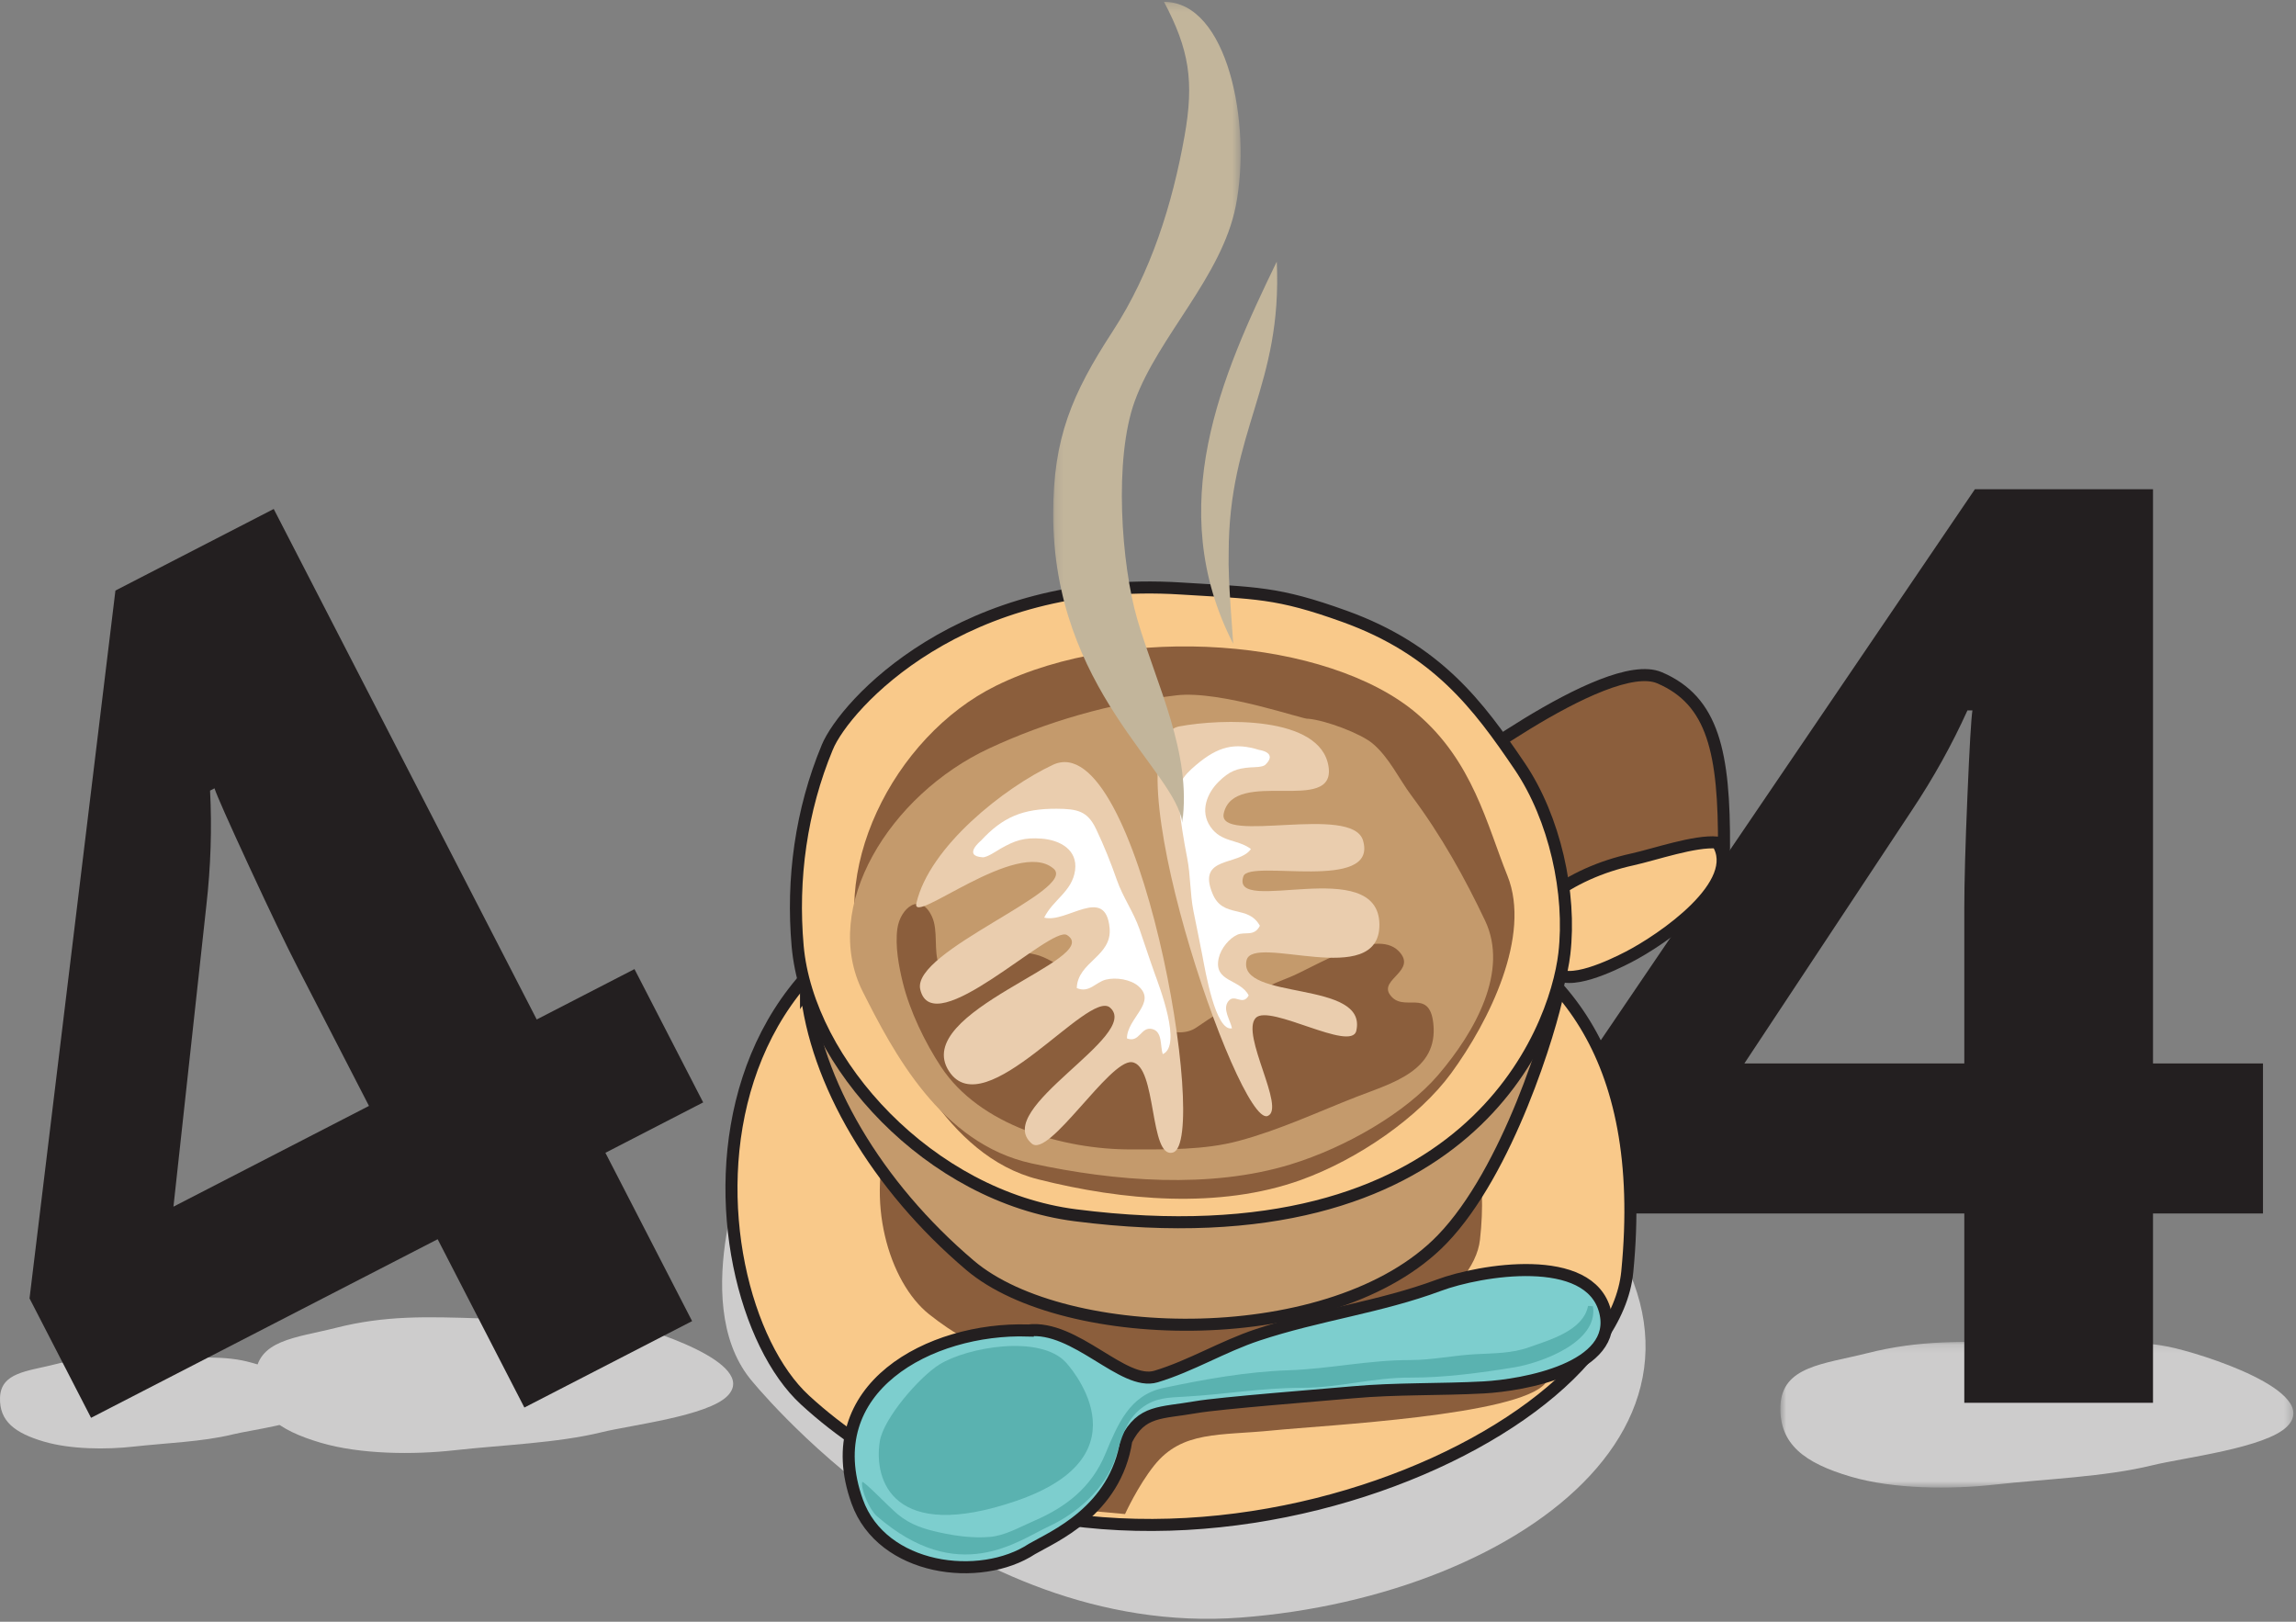 <svg xmlns="http://www.w3.org/2000/svg" xmlns:xlink="http://www.w3.org/1999/xlink" width="286" height="202" viewBox="0 0 286 202">
    <rect x="0" y="0" width="286" height="202" fill="#808080" stroke="none"/>
    <defs>
        <path id="m87y4320ea" d="M0.771 0.143L64.675 0.143 64.675 18.289 0.771 18.289z"/>
        <path id="unmofpcjec" d="M0.188 0.228L23.537 0.228 23.537 102.499 0.188 102.499z"/>
    </defs>
    <g fill="none" fill-rule="evenodd">
        <g>
            <g>
                <path fill="#CDCCCC" d="M93.402 171.692s25.811 32.451 61.135 29.787c35.322-2.662 67.24-26.348 40.523-54.498-9.447-9.955-101.658-3.81-101.658-3.81s-7.768 18.728 0 28.521M6.748 169.958c4.082-1.034 7.527-.937 12.127-.783 3.598.121 7.781-.43 11.314.279 2.455.492 11.93 3.453 9.241 6.193-1.655 1.684-8.078 2.434-10.493 3.028-3.693.909-8.298 1.062-12.298 1.509-3.391.378-7.842.358-11.188-.63-3.574-1.057-5.553-2.522-5.447-5.486.109-3.121 3.398-3.26 6.744-4.11" transform="translate(-577 -299) translate(577 299)"/>
                <path fill="#CDCCCC" d="M41.867 165.386c6.09-1.543 11.23-1.398 18.092-1.168 5.365.18 11.605-.643 16.875.414 3.662.736 17.795 5.152 13.783 9.239-2.467 2.51-12.05 3.63-15.65 4.517-5.51 1.355-12.377 1.586-18.346 2.25-5.057.565-11.695.535-16.688-.94-5.332-1.575-8.28-3.76-8.127-8.181.166-4.656 5.073-4.865 10.061-6.131" transform="translate(-577 -299) translate(577 299)"/>
                <path fill="#231F20" d="M45.96 137.748l-8.841-17.16c-1.472-2.86-3.496-7.069-6.068-12.632-2.576-5.562-4.018-8.816-4.332-9.765l-.553.286c.24 4.663.09 9.41-.455 14.244l-4.105 37.575 24.355-12.548zm41.63-.436l-12.178 6.276 10.8 20.965-20.894 10.765-10.802-20.965-43.174 22.245-7.664-14.876 10.699-88.165 19.719-10.161 32.76 63.586 12.177-6.275 8.557 16.605z" transform="translate(-577 -299) translate(577 299)"/>
                <g transform="translate(-577 -299) translate(577 299) translate(221 167)">
                    <mask id="dn4bjw4jqb" fill="#fff">
                        <use xlink:href="#m87y4320ea"/>
                    </mask>
                    <path fill="#CDCCCC" d="M11.578 1.55C18.113-.106 23.633.048 30.998.296c5.762.193 12.46-.69 18.117.445 3.932.789 19.106 5.532 14.797 9.918-2.648 2.698-12.934 3.899-16.8 4.85-5.915 1.455-13.29 1.7-19.696 2.416-5.428.605-12.557.574-17.914-1.01C3.777 15.225.61 12.878.777 8.132.955 3.134 6.221 2.909 11.578 1.55" mask="url(#dn4bjw4jqb)"/>
                </g>
                <path fill="#231F20" d="M244.682 132.462v-19.303c0-3.217.129-7.886.39-14.01.258-6.122.467-9.676.622-10.663h-.621c-1.922 4.255-4.231 8.407-6.928 12.454l-20.86 31.522h27.397zm37.205 18.68h-13.7v23.584h-23.505v-23.583h-48.566v-16.735l49.89-73.474h22.182v71.528h13.699v18.68z" transform="translate(-577 -299) translate(577 299)"/>
                <path fill="#F9C98A" d="M143.748 109.108c-61.924-5.887-58.381 51.592-43.475 65.271 35.702 32.773 100.168 7.128 102.428-15.97 5.401-55.188-47.099-48.176-58.953-49.3" transform="translate(-577 -299) translate(577 299)"/>
                <path stroke="#231F20" stroke-width="1.5" d="M143.748 109.108c-61.924-5.887-58.381 51.592-43.475 65.271 35.702 32.773 100.168 7.128 102.428-15.97 5.401-55.188-47.099-48.176-58.953-49.3z" transform="translate(-577 -299) translate(577 299)"/>
                <path fill="#8B5E3C" d="M144.857 125.8c-41.492-3.421-39.115 29.952-29.127 37.898 23.916 19.03 67.107 4.14 68.621-9.274 3.62-32.045-31.555-27.976-39.494-28.624" transform="translate(-577 -299) translate(577 299)"/>
                <path fill="#8B5E3C" d="M140.14 188.583s1.6-3.512 3.642-6.063c3.478-4.348 8.158-3.686 14.722-4.348 6.565-.662 30.614-1.84 33.987-5.869 3.373-4.031-3.838-6.785-3.838-6.785l-47.91 9.108-14.911 4.856-3.177 7.531 17.486 1.57zM178.67 98.064s21.355-16.506 28.049-13.643c6.693 2.862 8.096 9.301 8.031 21.288-.019 3.67-20.31 16.678-26.441 15.066-6.133-1.615-9.639-22.712-9.639-22.712" transform="translate(-577 -299) translate(577 299)"/>
                <path stroke="#231F20" stroke-width="1.5" d="M178.67 98.064s21.355-16.506 28.049-13.643c6.693 2.862 8.096 9.301 8.031 21.288-.019 3.67-20.31 16.678-26.441 15.066-6.133-1.615-9.639-22.712-9.639-22.712z" transform="translate(-577 -299) translate(577 299)"/>
                <path fill="#F9C98A" d="M192.857 111.803c2.928-2.291 6.553-3.891 10.461-4.752 2.846-.628 7.785-2.364 10.596-2.11 3.373 5.14-6.916 12.125-11.075 14.265-1.882.969-7.677 3.822-9.27 1.738-.605-.79.198-3.762.032-4.78-.258-1.593-1.17-2.791-1.109-4.724l.365.363z" transform="translate(-577 -299) translate(577 299)"/>
                <path stroke="#231F20" stroke-width="1.5" d="M192.857 111.803c2.928-2.291 6.553-3.891 10.461-4.752 2.846-.628 7.785-2.364 10.596-2.11 3.373 5.14-6.916 12.125-11.075 14.265-1.882.969-7.677 3.822-9.27 1.738-.605-.79.198-3.762.032-4.78-.258-1.593-1.17-2.791-1.109-4.724l.365.363z" transform="translate(-577 -299) translate(577 299)"/>
                <path fill="#C49A6C" d="M100.402 123.122c1.16 11.567 8.727 24.55 20.445 34.491 11.803 10.013 45.315 10.713 58.793-3.247 8.203-8.495 13.535-26.14 14.47-30.948.935-4.809-80.962-20.386-93.708-.296" transform="translate(-577 -299) translate(577 299)"/>
                <path stroke="#231F20" stroke-width="1.5" d="M100.402 123.122c1.16 11.567 8.727 24.55 20.445 34.491 11.803 10.013 45.315 10.713 58.793-3.247 8.203-8.495 13.535-26.14 14.47-30.948.935-4.809-80.962-20.386-93.708-.296z" transform="translate(-577 -299) translate(577 299)"/>
                <path fill="#F9C98A" d="M103.047 93.084c-3.266 7.883-4.426 16.381-3.69 24.738 1.29 14.585 16.471 31.236 34.604 33.548 48.916 6.242 59.756-22.852 60.9-32.573.883-7.506-1.187-16.897-5.57-23.364-5.162-7.619-10.312-14.524-21.81-18.664-8.471-3.054-11.059-2.879-20.377-3.467-27.272-1.719-41.873 14.509-44.057 19.782" transform="translate(-577 -299) translate(577 299)"/>
                <path stroke="#231F20" stroke-width="1.5" d="M103.047 93.084c-3.266 7.883-4.426 16.381-3.69 24.738 1.29 14.585 16.471 31.236 34.604 33.548 48.916 6.242 59.756-22.852 60.9-32.573.883-7.506-1.187-16.897-5.57-23.364-5.162-7.619-10.312-14.524-21.81-18.664-8.471-3.054-11.059-2.879-20.377-3.467-27.272-1.719-41.873 14.509-44.057 19.782z" transform="translate(-577 -299) translate(577 299)"/>
                <path fill="#8B5E3C" d="M124.088 85.405c-12.867 6.327-21.434 23.575-16.051 36.121 3.778 8.798 9.79 22.464 21.278 25.365 10.52 2.66 22.619 3.726 32.736.081 7.098-2.559 14.685-7.793 18.711-13.29 4.742-6.475 10.015-17.15 7.012-24.6-2.56-6.354-4.307-14.279-11.303-20.217-11.055-9.382-36.414-11.314-52.383-3.46" transform="translate(-577 -299) translate(577 299)"/>
                <path fill="#C49A6C" d="M146.525 86.61c-8.27.981-16.244 3.311-23.328 6.615-12.36 5.767-21.049 19.766-15.715 30.32 3.74 7.4 9.697 18.897 21.016 21.361 10.367 2.257 22.285 3.18 32.236.136 6.984-2.135 14.443-6.518 18.395-11.129 4.652-5.43 8.837-12.968 5.863-19.237-2.539-5.343-5.434-10.57-9.194-15.603-1.502-2.006-2.779-4.769-4.837-6.48-1.47-1.225-5.805-2.88-8.045-3.075-.299.203-10.854-3.566-16.39-2.909" transform="translate(-577 -299) translate(577 299)"/>
                <path fill="#7DCECE" d="M128.031 165.718c-12.186-.37-26.326 7.155-21.256 21.296 3.092 8.619 15.303 10.177 21.79 5.909 2.568-1.498 10.386-4.695 11.741-13.538 1.895-3.757 4.25-3.341 8.655-4.112 2.951-.518 16.091-1.538 19.566-1.854 5.358-.486 10.906-.314 16.283-.606 4.89-.266 16.92-2.371 15.13-9.45-1.895-7.486-15.606-5.176-20.682-3.286-7.379 2.748-15.008 3.667-22.604 6.19-4.359 1.447-8.287 3.867-12.654 5.187-4.092 1.239-10.014-6.45-15.969-5.736" transform="translate(-577 -299) translate(577 299)"/>
                <path stroke="#231F20" stroke-width="1.5" d="M128.031 165.718c-12.186-.37-26.326 7.155-21.256 21.296 3.092 8.619 15.303 10.177 21.79 5.909 2.568-1.498 10.386-4.695 11.741-13.538 1.895-3.757 4.25-3.341 8.655-4.112 2.951-.518 16.091-1.538 19.566-1.854 5.358-.486 10.906-.314 16.283-.606 4.89-.266 16.92-2.371 15.13-9.45-1.895-7.486-15.606-5.176-20.682-3.286-7.379 2.748-15.008 3.667-22.604 6.19-4.359 1.447-8.287 3.867-12.654 5.187-4.092 1.239-10.014-6.45-15.969-5.736z" transform="translate(-577 -299) translate(577 299)"/>
                <path fill="#5AB2B0" d="M132.775 169.701c-3.232-3.508-12.275-1.908-15.76.256-2.455 1.525-6.96 6.684-7.422 9.564-.787 4.9 1.662 12.676 16.991 7.426 16.943-5.803 6.191-17.246 6.191-17.246" transform="translate(-577 -299) translate(577 299)"/>
                <path fill="#5AB2B0" d="M111.82 188.61c1.652 1.371 3.406 1.868 5.314 2.287 1.948.428 4.118.712 6.168.536 1.897-.162 3.655-1.2 5.493-1.994 4.027-1.736 7.154-4.184 8.875-8.306 1.576-3.77 3.035-7.369 7.28-8.26 5.155-1.085 10.358-2.02 15.515-2.194 5.156-.175 9.962-1.275 15.171-1.275 2.805 0 5.395-.585 8.166-.73 2.356-.124 4.514-.099 6.625-.85 2.565-.914 6.788-2.078 7.385-5.158.25-.012.401.02.615.046.696 4.511-6.56 7.07-9.804 7.602-4.137.678-8.776 1.295-12.844 1.274-4.824-.026-8.893 1.273-13.643 1.274-4.982.001-9.527.82-14.433 1.093-2.317.13-3.79.133-5.51 1.435-2.002 1.518-2.519 3.902-3.242 6.166-1.209 3.805-4.809 6.953-8.277 8.555-3.9 1.801-11.272 7.563-21.473-1.287-.822-.716-1.986-3.21-1.803-4.24.283-.092 3.307 3.1 4.422 4.025" transform="translate(-577 -299) translate(577 299)"/>
                <path fill="#8B5E3C" d="M120.03 121.919c1.517-4.178 6.353-3.635 9-3.014 4.622 1.082 15.167 12.385 20 9.075 3.854-2.641 7.15-4.522 11.565-6.243 2.862-1.115 10.735-6.257 13.633-3.27 2.36 2.432-2.416 3.493-1.11 5.4 1.643 2.406 4.932-.923 5.423 3.609.644 5.933-5.219 7.44-9.58 9.144-4.756 1.858-9.577 4.129-14.682 5.492-4.264 1.137-8.855 1.057-13.45 1.057-8.259 0-18.749-2.914-23.618-10.301-2.016-3.054-3.885-6.96-4.744-10.443-.497-2.014-.985-4.574-.688-6.744.344-2.532 2.852-4.684 4.311-1.512.806 1.752.177 4.209.876 6.057.571 1.5 1.897 5.816 3.79 2.867-.936-.303-.727-1.174-.727-1.174" transform="translate(-577 -299) translate(577 299)"/>
                <path fill="#EACDAE" d="M131.152 95.265c-6.014 2.818-15.379 10.172-17.006 17.243-.68 2.94 12.574-8.218 17.092-4.311 3.08 2.664-17.7 10.248-16.61 15.03 1.544 6.776 16.272-8.028 18.284-6.761 4.724 2.975-19.553 9.504-14.698 16.965 4.465 6.856 17.366-10.252 20.053-7.93 3.992 3.448-14.812 12.629-9.736 16.947 2.146 1.826 9.644-10.433 12.443-10.148 3.168.322 2.158 12.162 5.15 11.244 4.637-1.421-4.283-53.292-14.972-48.28" transform="translate(-577 -299) translate(577 299)"/>
                <path fill="#FFF" d="M122.19 104.712c2.712-2.936 5.198-3.998 9.448-3.977 2.57.016 3.821.284 4.881 2.497 1.008 2.104 1.846 4.216 2.613 6.404.741 2.115 2.06 3.95 2.803 6.074.645 1.846 1.17 3.507 1.865 5.447.625 1.745 3.465 9.073 1.043 10.143-.349-1.027-.009-2.817-1.33-3.13-1.43-.337-1.543 1.778-3.135 1.17-.002-2.517 3.786-4.46 1.428-6.507-.974-.846-2.789-1.133-4.062-.813-1.262.316-2.076 1.714-3.617 1.05.111-3.294 4.417-3.934 4.091-7.473-.5-5.403-5.384-.547-8.146-1.305 1.092-2.226 3.482-3.243 3.844-5.885.347-2.581-1.899-3.764-4.116-3.947-2.23-.185-3.396.236-5.166 1.243-.4.23-1.68 1.11-2.226 1.077-2.55-.164-.219-2.068-.219-2.068" transform="translate(-577 -299) translate(577 299)"/>
                <path fill="#EACDAE" d="M146.926 90.472c5.156-.963 17.588-1.387 18.564 5.013.922 6.047-11.78.075-13.054 5.825-.873 3.92 16.006-1.207 17.35 3.383 1.904 6.506-14.116 2.275-14.893 4.437-1.815 5.087 16.904-2.85 16.933 6.053.022 8.184-15.79 1.019-16.552 4.439-1.131 5.077 15.136 2.37 13.672 8.77-.622 2.707-10.81-3.387-12.52-1.607-1.941 2.017 3.816 11.337 1.463 12.222-3.651 1.372-20.12-46.826-10.963-48.535" transform="translate(-577 -299) translate(577 299)"/>
                <path fill="#FFF" d="M156.865 93.413c-3.039-.952-5.127-.47-7.902 1.893-1.676 1.427-2.379 2.34-2.125 4.773.246 2.313.601 4.537 1.041 6.783.427 2.176.351 4.431.781 6.613.37 1.895.738 3.571 1.117 5.574.342 1.801 1.633 9.477 3.682 9.036-.21-1.05-1.203-2.357-.473-3.346.791-1.069 1.774.635 2.557-.75-1.084-2.1-4.403-1.636-3.737-4.642.276-1.245 1.34-2.483 2.313-2.918.965-.432 2.1.283 2.818-1.118-1.486-2.689-4.586-.847-5.89-3.98-2-4.78 3.291-3.426 4.775-5.58-1.674-1.254-3.68-.783-5.055-2.789-1.338-1.96-.373-4.188 1.002-5.563 1.381-1.382 2.326-1.677 3.922-1.81.36-.03 1.58-.002 1.922-.33 1.6-1.543-.748-1.846-.748-1.846" transform="translate(-577 -299) translate(577 299)"/>
                <g>
                    <g transform="translate(-577 -299) translate(577 299) translate(131)">
                        <mask id="8zdw7fb5ad" fill="#fff">
                            <use xlink:href="#unmofpcjec"/>
                        </mask>
                        <path fill="#C2B59B" d="M.188 63.968c.01-9.363 2.289-14.836 7.42-22.71 4.768-7.31 7.44-15.87 8.943-24.304 1.219-6.84.574-10.79-2.558-16.726 7.935 0 10.94 15.209 8.947 25.396-1.732 8.84-9.643 16.258-12.582 24.318-2.65 7.25-1.67 20.426.303 27.18 2.373 8.133 6.828 16.668 5.6 25.377C15.548 96.036.164 85.905.189 63.968" mask="url(#8zdw7fb5ad)"/>
                    </g>
                    <path fill="#C2B59B" d="M22.049 68.903c-.104 3.354.54 10.383.562 11.281-8.714-17.023-1.433-33.457 5.428-47.597.713 15.515-5.99 20.94-5.99 36.316" transform="translate(-577 -299) translate(577 299) translate(131)"/>
                </g>
            </g>
        </g>
    </g>
</svg>

